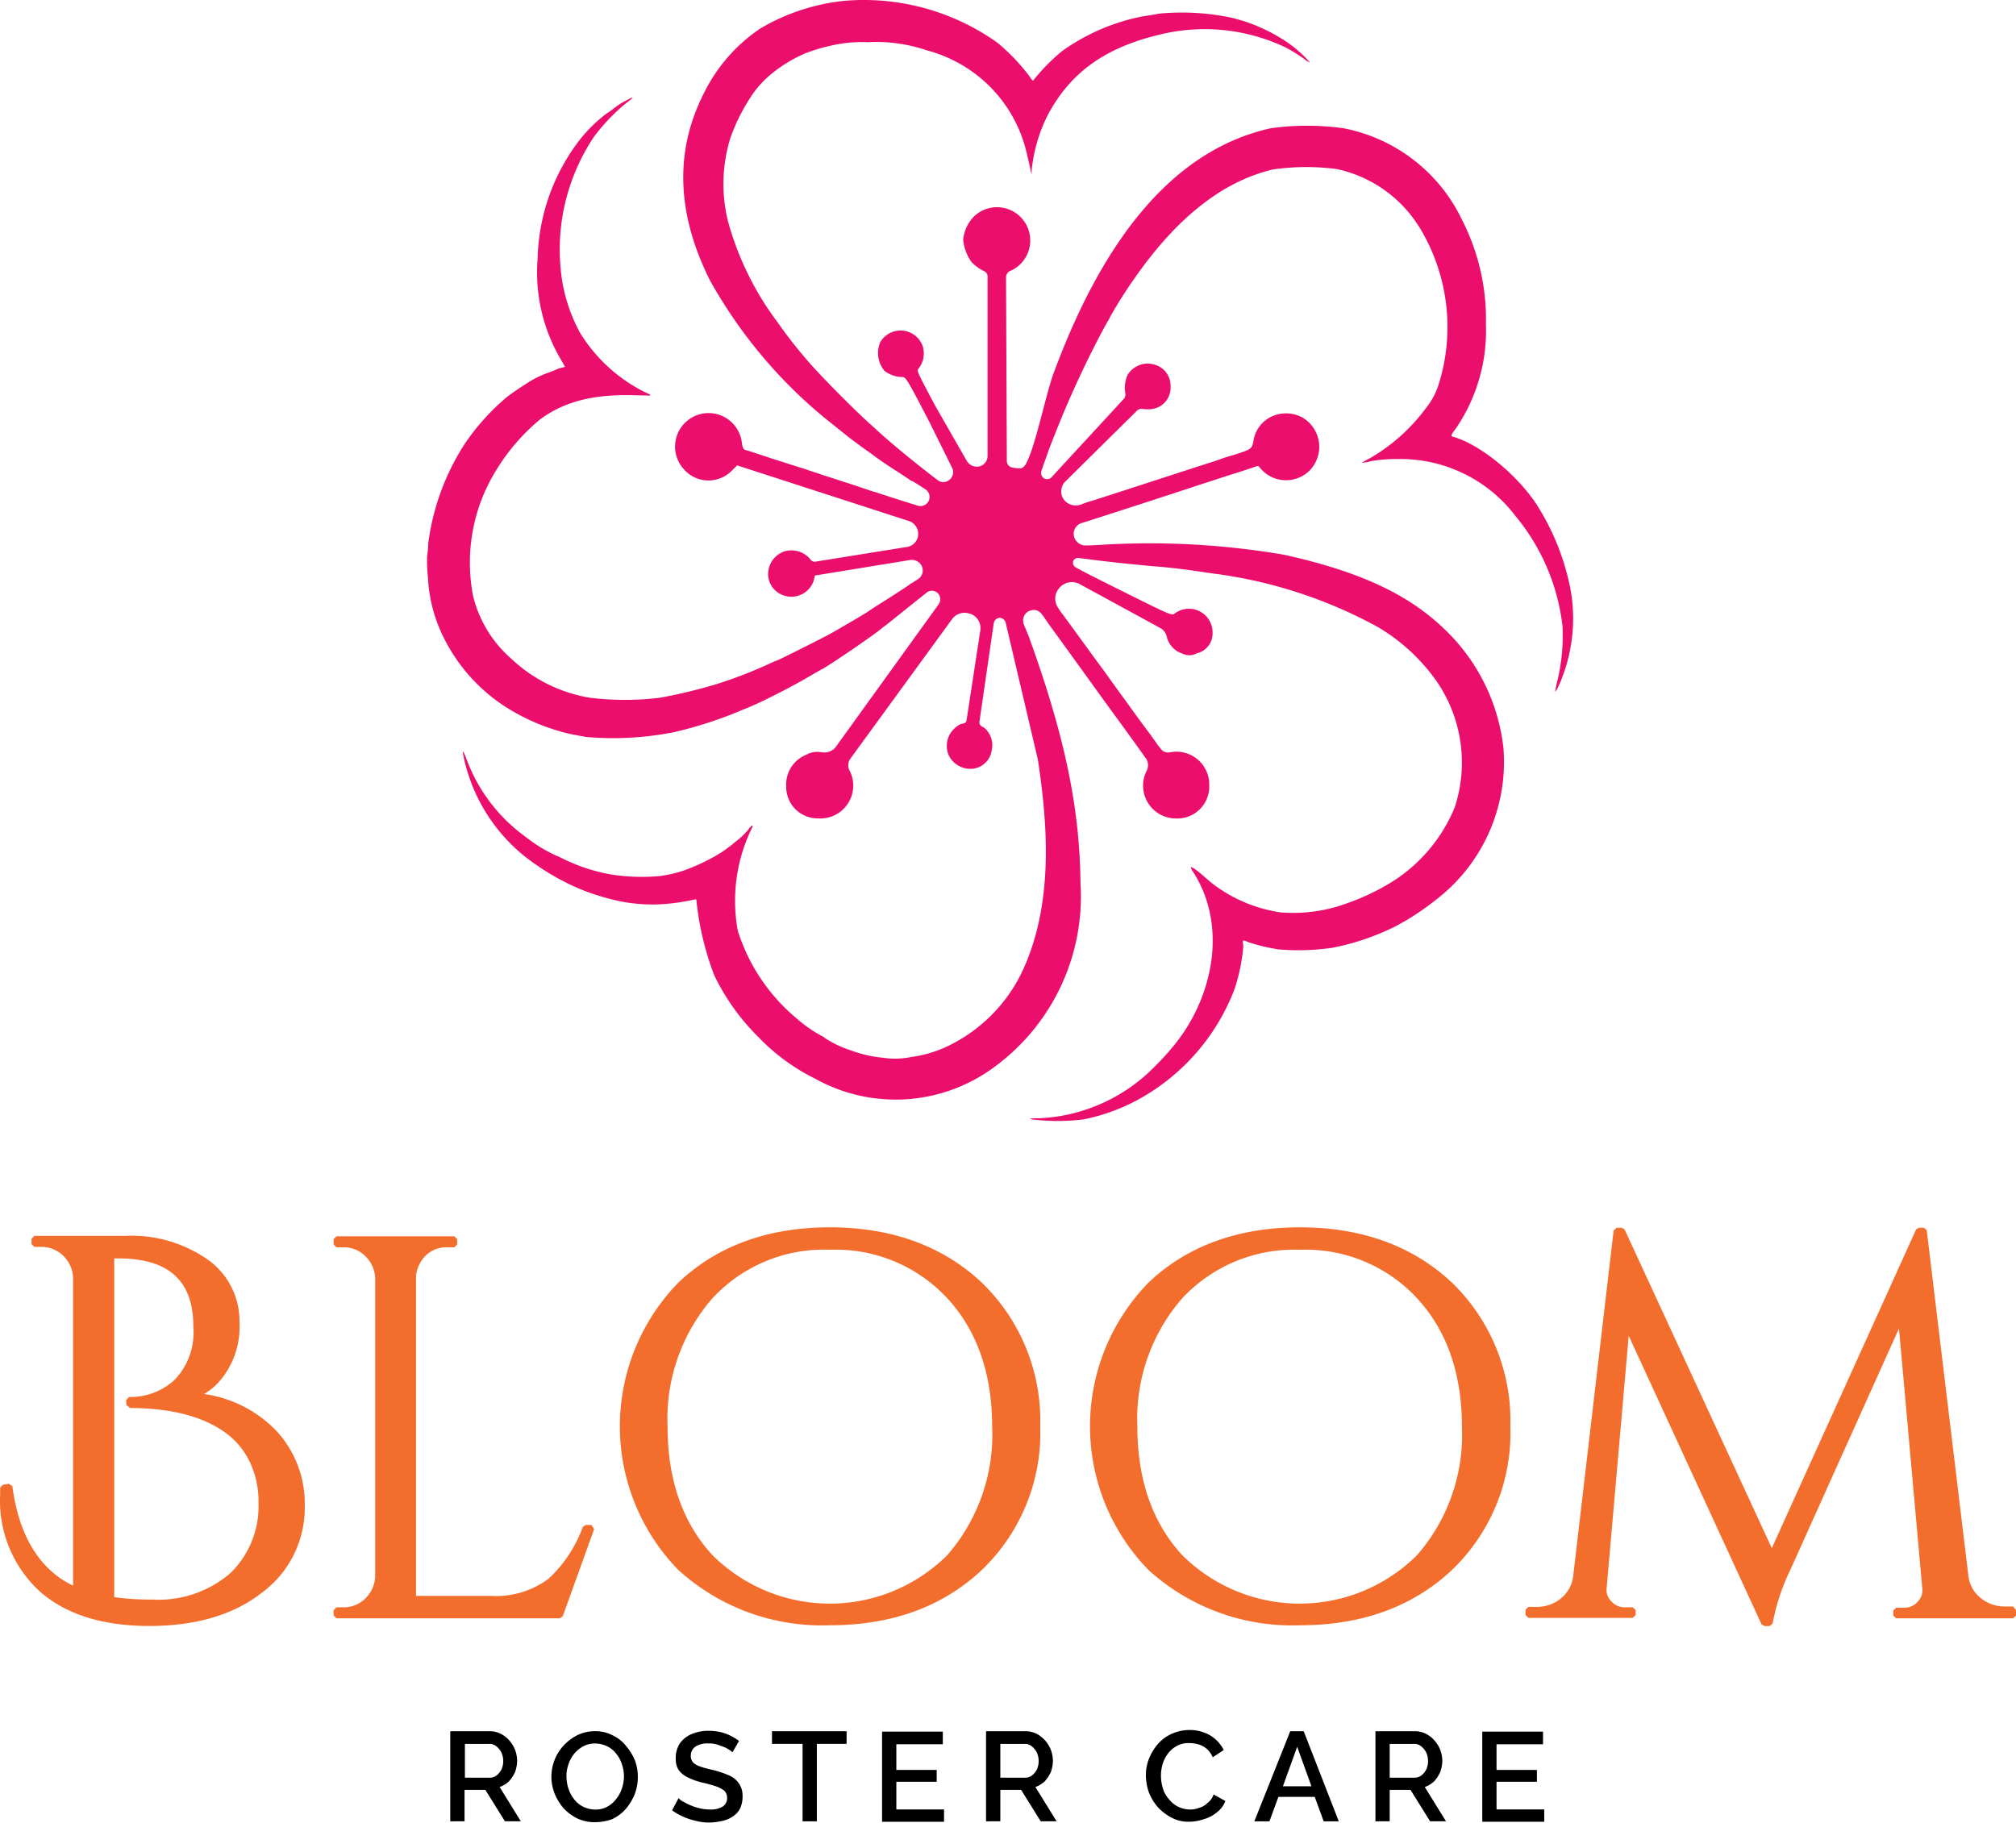 <svg xmlns="http://www.w3.org/2000/svg" width="168.405" height="152.273" viewBox="0 0 168.405 152.273">
  <g id="logo" transform="translate(-243 -1764)">
    <g id="Group_1" data-name="Group 1" transform="translate(243.01 1866.539)">
      <path id="Path_1" data-name="Path 1" d="M169.73,342.816a5.435,5.435,0,0,0,1.192-.954,6.952,6.952,0,0,0,1.771-5.041,6.277,6.277,0,0,0-2.657-5.245,11.108,11.108,0,0,0-6.914-1.976h-7.561l-.238.238v.443l.238.238h.545a2.6,2.6,0,0,1,1.839.715,2.738,2.738,0,0,1,.852,1.8v25.784c-2.793-1.328-4.53-4.155-5.075-8.311l-.307-.2-.511.1-.2.238v.545a10.283,10.283,0,0,0,3.338,8.14c2.18,1.907,5.245,2.861,9.128,2.861,3.849,0,7.016-.92,9.367-2.759a8.8,8.8,0,0,0,3.61-7.255,8.954,8.954,0,0,0-2.35-6.267,10.356,10.356,0,0,0-6.067-3.1Zm-4.33,17.166a21.823,21.823,0,0,1-3.168-.2v-28.3h.341c4.224,0,6.267,1.873,6.267,5.688a5.737,5.737,0,0,1-1.567,4.462,5.473,5.473,0,0,1-3.815,1.431l-.238.272.034.409.307.238c3.508,0,6.3.749,8.209,2.248a6.476,6.476,0,0,1,1.8,2.282,7.708,7.708,0,0,1,.715,3.406,7.8,7.8,0,0,1-2.316,5.824,9.162,9.162,0,0,1-6.574,2.24Z" transform="translate(-152.7 -328.885)" fill="#f36d2d"/>
      <path id="Path_2" data-name="Path 2" d="M255.549,353.815l-.238.17a11.02,11.02,0,0,1-2.861,4.326,7.392,7.392,0,0,1-4.9,1.431h-6.17V333.174a2.487,2.487,0,0,1,.375-1.294A2.451,2.451,0,0,1,244,330.62h.579l.238-.238v-.443l-.238-.238h-9.844l-.238.238v.443l.238.238h.579a2.493,2.493,0,0,1,1.839.749,2.7,2.7,0,0,1,.817,1.839v24.9a2.7,2.7,0,0,1-.817,1.839,2.493,2.493,0,0,1-1.839.749h-.579l-.238.238v.443l.238.238H253.4l.238-.17,2.623-7.289-.238-.341h-.477Z" transform="translate(-206.638 -328.951)" fill="#f36d2d"/>
      <path id="Path_3" data-name="Path 3" d="M334.912,332.1c-3.236-3.031-7.493-4.6-12.671-4.6-5.143,0-9.4,1.533-12.636,4.6a17.189,17.189,0,0,0,0,24.047,17.845,17.845,0,0,0,12.636,4.6c5.143,0,9.4-1.533,12.671-4.6a15.858,15.858,0,0,0,4.9-12.023A16.035,16.035,0,0,0,334.912,332.1Zm-12.671-2.725a12.69,12.69,0,0,1,9.809,4.053c2.486,2.691,3.747,6.3,3.747,10.729a15.31,15.31,0,0,1-3.747,10.729,13.9,13.9,0,0,1-19.619,0c-2.486-2.691-3.747-6.3-3.747-10.729a15.31,15.31,0,0,1,3.747-10.729,12.69,12.69,0,0,1,9.81-4.055Z" transform="translate(-252.928 -327.5)" fill="#f36d2d"/>
      <path id="Path_4" data-name="Path 4" d="M450.212,332.1c-3.236-3.031-7.493-4.6-12.671-4.6-5.143,0-9.4,1.533-12.636,4.6a17.189,17.189,0,0,0,0,24.047,17.845,17.845,0,0,0,12.636,4.6c5.143,0,9.4-1.533,12.671-4.6a15.858,15.858,0,0,0,4.9-12.023A16.035,16.035,0,0,0,450.212,332.1Zm-12.7-2.725a12.69,12.69,0,0,1,9.809,4.053c2.486,2.691,3.747,6.3,3.747,10.729a15.31,15.31,0,0,1-3.747,10.729,13.9,13.9,0,0,1-19.619,0c-2.486-2.691-3.747-6.3-3.747-10.729a15.31,15.31,0,0,1,3.747-10.729,12.791,12.791,0,0,1,9.805-4.055Z" transform="translate(-328.956 -327.5)" fill="#f36d2d"/>
      <path id="Path_5" data-name="Path 5" d="M567.536,359.242h-.715a3.157,3.157,0,0,1-2.01-.715,2.793,2.793,0,0,1-1.022-1.907l-3.473-28.82-.238-.2h-.409l-.238.136-12.057,26.635-12.3-26.635-.238-.136H534.4l-.238.238-3.372,28.815a2.793,2.793,0,0,1-1.022,1.907,3.09,3.09,0,0,1-2.01.715h-.715l-.238.238v.443l.238.238h8.719l.238-.238v-.409l-.238-.238h-.681a1.455,1.455,0,0,1-1.124-.511,1.311,1.311,0,0,1-.375-1.124l1.839-21.049,11.1,24.115.238.136h.443l.238-.2a17.8,17.8,0,0,1,1.5-4.53l9.06-20.13,1.941,21.663a1.346,1.346,0,0,1-.375,1.158,1.455,1.455,0,0,1-1.124.511h-.681l-.238.238v.409l.238.238h9.775l.238-.238v-.443Z" transform="translate(-399.379 -327.566)" fill="#f36d2d"/>
    </g>
    <g id="Group_3" data-name="Group 3" transform="translate(280.613 1908.536)">
      <g id="Group_2" data-name="Group 2">
        <path id="Path_6" data-name="Path 6" d="M263.1,458.627V451.1h3.27a2.028,2.028,0,0,1,.92.2,2.461,2.461,0,0,1,.749.579,2.69,2.69,0,0,1,.477.783,2.719,2.719,0,0,1,.17.886,2.955,2.955,0,0,1-.17.954,3.109,3.109,0,0,1-.511.783,2.308,2.308,0,0,1-.783.477l1.771,2.861h-1.328L266.029,456h-1.737v2.623Zm1.226-3.644H266.4a.925.925,0,0,0,.579-.2,1.507,1.507,0,0,0,.409-.511,1.747,1.747,0,0,0-.034-1.431,1.6,1.6,0,0,0-.443-.511.892.892,0,0,0-.579-.17h-2.01v2.827Z" transform="translate(-263.1 -450.998)"/>
        <path id="Path_7" data-name="Path 7" d="M291.544,458.7a3.417,3.417,0,0,1-1.465-.307,4.077,4.077,0,0,1-1.158-.852,4.562,4.562,0,0,1-.749-1.226,3.918,3.918,0,0,1-.272-1.4,3.851,3.851,0,0,1,1.056-2.657,4.075,4.075,0,0,1,1.158-.852,3.372,3.372,0,0,1,1.431-.307,3,3,0,0,1,1.465.341,3.169,3.169,0,0,1,1.124.886,4.564,4.564,0,0,1,.749,1.226,3.886,3.886,0,0,1,.238,1.4,3.959,3.959,0,0,1-.272,1.431,4.562,4.562,0,0,1-.749,1.226,3.52,3.52,0,0,1-1.158.852A4.437,4.437,0,0,1,291.544,458.7Zm-2.384-3.815a3.212,3.212,0,0,0,.17,1.022,2.781,2.781,0,0,0,.477.886,2.128,2.128,0,0,0,.749.613,2.345,2.345,0,0,0,.988.238,2.057,2.057,0,0,0,1.022-.238,2.3,2.3,0,0,0,.749-.647,2.782,2.782,0,0,0,.477-.886,3.343,3.343,0,0,0,.17-.988,3.211,3.211,0,0,0-.17-1.022,2.781,2.781,0,0,0-.477-.886,2.13,2.13,0,0,0-.749-.613,2.346,2.346,0,0,0-.988-.238,2.057,2.057,0,0,0-1.022.238,2.682,2.682,0,0,0-.749.613,2.782,2.782,0,0,0-.477.886,2.687,2.687,0,0,0-.17,1.018Z" transform="translate(-279.453 -450.998)"/>
        <path id="Path_8" data-name="Path 8" d="M322.541,452.8a1.2,1.2,0,0,0-.307-.238,2.083,2.083,0,0,0-.477-.238c-.17-.068-.375-.136-.579-.2a2.1,2.1,0,0,0-.647-.068,1.824,1.824,0,0,0-1.09.272.9.9,0,0,0-.375.749.8.8,0,0,0,.2.579,1.707,1.707,0,0,0,.613.341,10.54,10.54,0,0,0,1.022.272,8.643,8.643,0,0,1,1.328.443,1.9,1.9,0,0,1,.852.681,1.8,1.8,0,0,1,.307,1.09,2.33,2.33,0,0,1-.2.988,1.682,1.682,0,0,1-.613.681,2.324,2.324,0,0,1-.886.375,5.262,5.262,0,0,1-1.056.136,4.232,4.232,0,0,1-1.124-.136,5.462,5.462,0,0,1-1.056-.341,5.3,5.3,0,0,1-.954-.545l.545-1.022a1.053,1.053,0,0,0,.409.307,5.126,5.126,0,0,0,.613.307,4.824,4.824,0,0,0,.749.238,3.36,3.36,0,0,0,.817.1,1.918,1.918,0,0,0,1.09-.238.843.843,0,0,0,.375-.715.821.821,0,0,0-.238-.613,2.324,2.324,0,0,0-.715-.375q-.46-.153-1.124-.307a5.545,5.545,0,0,1-1.226-.443,1.967,1.967,0,0,1-.749-.613,1.655,1.655,0,0,1-.238-.954,2.184,2.184,0,0,1,.341-1.26,2.258,2.258,0,0,1,.988-.783,3.645,3.645,0,0,1,1.4-.272,4.86,4.86,0,0,1,.988.1,4.189,4.189,0,0,1,1.567.749Z" transform="translate(-298.971 -450.932)"/>
        <path id="Path_9" data-name="Path 9" d="M348.233,452.156h-2.486v6.471h-1.192v-6.471H342V451.1h6.233Z" transform="translate(-315.126 -450.998)"/>
        <path id="Path_10" data-name="Path 10" d="M374.177,457.672v1.056H369V451.2h5.075v1.056h-3.883V454.4h3.372v.988h-3.372V457.7h3.985Z" transform="translate(-332.93 -451.064)"/>
        <path id="Path_11" data-name="Path 11" d="M394.5,458.627V451.1h3.27a2.028,2.028,0,0,1,.92.2,2.462,2.462,0,0,1,.749.579,2.687,2.687,0,0,1,.477.783,2.72,2.72,0,0,1,.17.886,2.956,2.956,0,0,1-.17.954,3.108,3.108,0,0,1-.511.783,2.307,2.307,0,0,1-.783.477l1.771,2.861h-1.328L397.429,456h-1.737v2.623Zm1.192-3.644h2.078a.925.925,0,0,0,.579-.2,1.508,1.508,0,0,0,.409-.511,1.747,1.747,0,0,0-.034-1.431,1.6,1.6,0,0,0-.443-.511.892.892,0,0,0-.579-.17h-2.01Z" transform="translate(-349.744 -450.998)"/>
        <path id="Path_12" data-name="Path 12" d="M433.7,454.615a3.7,3.7,0,0,1,.238-1.362,4.447,4.447,0,0,1,.715-1.226,3.384,3.384,0,0,1,1.158-.886,3.623,3.623,0,0,1,1.533-.341,3.356,3.356,0,0,1,1.771.477,3.045,3.045,0,0,1,1.09,1.192l-.92.613a1.93,1.93,0,0,0-.511-.715,1.8,1.8,0,0,0-.715-.375,2.836,2.836,0,0,0-.749-.1,1.973,1.973,0,0,0-1.022.238,2.294,2.294,0,0,0-.749.647,2.7,2.7,0,0,0-.443.886,3.3,3.3,0,0,0-.136.988,3.605,3.605,0,0,0,.17,1.056,2.32,2.32,0,0,0,.511.886,2.129,2.129,0,0,0,.749.613,2.345,2.345,0,0,0,.988.238,1.942,1.942,0,0,0,.749-.136,1.516,1.516,0,0,0,.715-.409,1.39,1.39,0,0,0,.511-.715l.988.545a2.148,2.148,0,0,1-.715.954,2.953,2.953,0,0,1-1.124.579,3.858,3.858,0,0,1-1.226.2,2.956,2.956,0,0,1-1.431-.341,4.192,4.192,0,0,1-1.158-.886,4.263,4.263,0,0,1-.749-1.26,4.393,4.393,0,0,1-.238-1.36Z" transform="translate(-375.593 -450.8)"/>
        <path id="Path_13" data-name="Path 13" d="M463.3,451.1h1.124l2.929,7.527h-1.26l-.749-2.044H462.31l-.749,2.044H460.3Zm1.771,4.6-1.192-3.3-1.192,3.3Z" transform="translate(-393.133 -450.998)"/>
        <path id="Path_14" data-name="Path 14" d="M490,458.627V451.1h3.27a2.028,2.028,0,0,1,.92.2,2.463,2.463,0,0,1,.749.579,2.688,2.688,0,0,1,.477.783,2.72,2.72,0,0,1,.17.886,2.955,2.955,0,0,1-.17.954,3.108,3.108,0,0,1-.511.783,2.307,2.307,0,0,1-.783.477l1.771,2.861h-1.328L492.929,456h-1.737v2.623Zm1.192-3.644h2.078a.925.925,0,0,0,.579-.2,1.507,1.507,0,0,0,.409-.511,1.747,1.747,0,0,0-.034-1.431,1.6,1.6,0,0,0-.443-.511.892.892,0,0,0-.579-.17h-2.01Z" transform="translate(-412.717 -450.998)"/>
        <path id="Path_15" data-name="Path 15" d="M521.377,457.672v1.056H516.2V451.2h5.075v1.056h-3.883V454.4h3.372v.988h-3.372V457.7h3.985Z" transform="translate(-429.993 -451.064)"/>
      </g>
    </g>
    <path id="Path_16" data-name="Path 16" d="M352.98,75.828c-.034-.136-.034-.272-.068-.375a20.327,20.327,0,0,0-2.827-6.914c-1.635-2.452-4.666-4.939-6.914-5.586-.238-.068-.238-.1.272-.783a14.494,14.494,0,0,0,2.452-8.617,18.229,18.229,0,0,0-1.975-8.685,13.893,13.893,0,0,0-9.946-7.7,22.333,22.333,0,0,0-6.029,0c-7.7,1.7-13.76,8.515-18.188,20.539-.647,1.805-1.5,6.029-2.248,7.425a.873.873,0,0,1-.409.443,2.712,2.712,0,0,1-.817-.068.552.552,0,0,1-.409-.545l-.068-15.327a.607.607,0,0,1,.341-.545l.1-.034a2.778,2.778,0,1,0-3.1-4.53,3.217,3.217,0,0,0-.92,1.941,3.84,3.84,0,0,0,.715,1.907,4.012,4.012,0,0,0,.852.647l.2.1a.491.491,0,0,1,.272.443v14.99a.908.908,0,0,1-.749.886.99.99,0,0,1-.988-.477L299.914,60.4c-1.635-3.065-1.567-2.963-1.4-3.168a2.021,2.021,0,0,0,.272-2.01,1.967,1.967,0,0,0-3.474-.2,2.323,2.323,0,0,0,.341,2.418,2.441,2.441,0,0,0,1.362.511c.443,0,.375-.1,2.384,3.747l1.907,3.849A.823.823,0,0,1,301,66.6a.77.77,0,0,1-.954-.068c-1.226-.92-3.542-2.793-4.632-3.781-.136-.1-.579-.545-1.022-.92-1.533-1.4-4.36-4.258-5.313-5.416A38.158,38.158,0,0,1,286.7,53.35a25.023,25.023,0,0,1-4.121-8.413,13.013,13.013,0,0,1,.2-6.948,15.846,15.846,0,0,1,1.941-3.781,8.292,8.292,0,0,1,1.4-1.5,11.805,11.805,0,0,1,2.861-1.771,13.952,13.952,0,0,1,1.975-.613,11.73,11.73,0,0,1,3.338-.341,13.066,13.066,0,0,1,4.9.681,11.8,11.8,0,0,1,2.248.852,11.558,11.558,0,0,1,6.131,7.9c.1.443.238.988.272,1.226l.1.409V40.71a13.177,13.177,0,0,1,1.362-4.666c1.873-3.508,4.734-5.586,9.264-6.676a15.7,15.7,0,0,1,10.593,1.056,13.83,13.83,0,0,1,1.5.92c.238.2.477.341.511.307a10.4,10.4,0,0,0-2.044-1.771,14.505,14.505,0,0,0-3-1.5c-.443-.17-.886-.272-1.328-.409a20.208,20.208,0,0,0-6.2-.375c-.341.068-.988.17-1.431.238a17.286,17.286,0,0,0-6.642,2.861,16.262,16.262,0,0,0-2.452,2.486c-.034.068-.17-.136-.409-.477a16.845,16.845,0,0,0-2.555-2.657,19.2,19.2,0,0,0-12.943-3.508,17.275,17.275,0,0,0-6.914,2.316,13.889,13.889,0,0,0-4.734,5.484c-2.418,4.8-2.214,10.014.545,15.532A40.2,40.2,0,0,0,291.52,62.065c.545.443,1.022.817,1.056.852s.409.307.817.613.886.647,1.09.783c.579.443,1.362.988,2.282,1.567.477.307.92.613,1.022.681a.375.375,0,0,0,.2.1c.034,0,.579.341,1.09.681a.766.766,0,0,1,.238,1.022h0a.761.761,0,0,1-.886.341l-.307-.1c-.272-.068-.511-.17-.783-.238-.307-.1-.613-.2-.954-.307s-.715-.238-1.056-.341c-.375-.136-.783-.238-1.158-.375l-1.226-.409c-.409-.136-.852-.272-1.26-.409s-.852-.272-1.26-.409l-1.226-.409c-.375-.136-.783-.238-1.158-.375-.375-.1-.715-.238-1.09-.341-.307-.1-.647-.2-.954-.307-.272-.1-.545-.17-.817-.272l-.613-.2c-.17-.068-.341-.1-.545-.17s-.238-.341-.272-.511a2.8,2.8,0,1,0-4.9,2.078,2.731,2.731,0,0,0,4.087.136l.272-.272.068-.068.068-.068a.125.125,0,0,1,.1.034l14.2,4.6a1.127,1.127,0,0,1,.817.954,1.1,1.1,0,0,1-.92,1.226l-7.63,1.226a.41.41,0,0,1-.409-.136,2.036,2.036,0,0,0-2.316-.681,2.014,2.014,0,0,0-1.226,1.533,1.859,1.859,0,0,0,.477,1.6,1.971,1.971,0,0,0,3.3-.715l.1-.409a.033.033,0,0,1,.034-.034l7.936-1.294a.921.921,0,0,1,.988.579h0a.859.859,0,0,1-.341,1.022l-.477.307a1.47,1.47,0,0,0-.307.2c-.136.1-.92.613-1.771,1.158-.817.511-1.567.988-1.635,1.056-.1.068-.988.613-3.065,1.805-.545.307-4.462,2.282-4.564,2.282-.034,0-.409.17-.852.375a38.057,38.057,0,0,1-3.985,1.533,42.992,42.992,0,0,1-4.9,1.192,24.052,24.052,0,0,1-5.858,0,12.561,12.561,0,0,1-6.574-3.27A10.155,10.155,0,0,1,261.3,76.3a14.627,14.627,0,0,1,1.941-10.593,17.05,17.05,0,0,1,3.576-4.155c1.976-1.5,4.394-2.146,7.7-2.078l1.5.034c.068,0,.068-.068.034-.1l-.511-.238a13.369,13.369,0,0,1-5.313-4.9,13.7,13.7,0,0,1-1.635-5.484,16.944,16.944,0,0,1,2.793-10.9A16.261,16.261,0,0,1,273.8,35.3c.2-.17.511-.409.681-.545.238-.238.17-.2-.409.1a5.533,5.533,0,0,0-.92.579c-.136.1-.443.341-.715.511a12.1,12.1,0,0,0-2.384,2.384,16.878,16.878,0,0,0-3.372,9.707,14.346,14.346,0,0,0,1.7,8.038c.307.545.579.988.579,1.022s-.511.136-.579.17a8.874,8.874,0,0,1-.852.341,9.386,9.386,0,0,0-1.328.613c-.715.443-1.4.886-2.078,1.4a19,19,0,0,0-3.576,3.985,20.065,20.065,0,0,0-3,8.209,8.873,8.873,0,0,1-.1,1.124,12.6,12.6,0,0,0,.068,1.737,12.588,12.588,0,0,0,1.328,5.075,14.6,14.6,0,0,0,5.041,5.688,17.268,17.268,0,0,0,5.552,2.35c.341.068.92.17,1.26.238a25.933,25.933,0,0,0,7.425-.409,34.654,34.654,0,0,0,5.313-1.7c.2-.1.681-.272,1.056-.443.852-.341,3.27-1.567,4.564-2.316.579-.341,1.226-.715,1.431-.817.852-.477,4.564-3.031,4.871-3.338.034-.034.375-.272.749-.579l3.065-2.452a.688.688,0,0,1,.954.068h0a.718.718,0,0,1,.068.886L291.6,88.84a1.179,1.179,0,0,1-1.09.477h-.068a1.885,1.885,0,0,0-1.328.2,2.668,2.668,0,0,0-1.669,2.623,2.625,2.625,0,0,0,2.657,2.691,2.744,2.744,0,0,0,2.623-4.019.955.955,0,0,1,.068-.954l8.515-11.683a1.277,1.277,0,0,1,1.465-.443h.034a1.272,1.272,0,0,1,.852,1.4L302.5,86.694c-.1.238-.307.2-.511.272a2.121,2.121,0,0,0-.613.477,1.966,1.966,0,0,0-.307,2.214,2.025,2.025,0,0,0,2.01,1.022,1.806,1.806,0,0,0,1.533-1.533,1.878,1.878,0,0,0-.307-1.533,1.186,1.186,0,0,0-.477-.443.39.39,0,0,1-.238-.443l1.192-8.209a.543.543,0,0,1,.477-.443.554.554,0,0,1,.511.375l2.693,11.45c.852,5.552,1.226,11.615-.954,16.928a13.236,13.236,0,0,1-6.2,6.846,10.248,10.248,0,0,1-3.406,1.09,6.766,6.766,0,0,1-2.35.068,10.475,10.475,0,0,1-2.691-.613,8.892,8.892,0,0,1-2.214-1.056c-.034-.034-.1-.1-.136-.1a11.318,11.318,0,0,1-2.214-1.533,15.624,15.624,0,0,1-4.9-7.323,13.834,13.834,0,0,1,1.09-8.379c.272-.511.136-.545-.2-.068a6.569,6.569,0,0,1-1.124,1.056,10.569,10.569,0,0,1-2.078,1.4,16.634,16.634,0,0,1-2.248.988c-.034,0-.068.034-.1.034a11.063,11.063,0,0,1-1.839.409,16.489,16.489,0,0,1-4.121-.136,15.026,15.026,0,0,1-4.224-1.431,11.9,11.9,0,0,1-2.827-1.669,13.943,13.943,0,0,1-4.9-6.3c-.375-.988-.443-1.09-.341-.477a14.476,14.476,0,0,0,6.1,9.094,19.72,19.72,0,0,0,3.985,2.146,20.419,20.419,0,0,0,3,.886,14.058,14.058,0,0,0,3.576.238,18.28,18.28,0,0,0,2.725-.409c.034,0,.034.034.068.034a24.177,24.177,0,0,0,1.5,6.335,18.7,18.7,0,0,0,3.713,5.177,16.979,16.979,0,0,0,4.7,3.44,13.835,13.835,0,0,0,14.953-.954,17.669,17.669,0,0,0,7.221-15.4c-.068-6.267-1.294-12.228-4.326-20.607l-.409-.988a.894.894,0,0,1,.443-1.124h.034a.8.8,0,0,1,1.022.272c.17.2.341.477.579.817,2.35,3.236,4.428,6.131,4.9,6.778,1.124,1.533,2.9,3.985,3.2,4.428l.034.034a1.012,1.012,0,0,1,.068.988,2.742,2.742,0,0,0,2.452,4.019,2.666,2.666,0,0,0,2.759-2.759,2.745,2.745,0,0,0-3.134-2.793l-.238.034a.731.731,0,0,1-.681-.307l-.272-.341c-.272-.409-.749-1.056-1.056-1.465s-1.056-1.431-1.635-2.248c-.613-.817-1.4-1.941-1.8-2.486-1.09-1.465-2.793-3.849-3.644-4.973l-.17-.272a1.327,1.327,0,0,1,.068-1.6h0a1.378,1.378,0,0,1,1.669-.409l6.812,3.713a1.091,1.091,0,0,1,.545.783,1.975,1.975,0,0,0,1.328,1.362,1.268,1.268,0,0,0,1.158-.034,1.708,1.708,0,0,0,1.328-1.737,1.978,1.978,0,0,0-3.2-1.567c-.17.136-.443.034-2.248-.852-3.576-1.771-5.279-2.623-5.995-3.031a.437.437,0,0,1-.17-.579h0a.415.415,0,0,1,.409-.2c.886.1,2.452.341,6.165.681,1.4.1,3.1.307,4.8.579a38.979,38.979,0,0,1,14.033,4.5,15.869,15.869,0,0,1,4.939,4.564,11.989,11.989,0,0,1,1.5,10.491,13.342,13.342,0,0,1-5.177,6.2,19.2,19.2,0,0,1-3.849,1.839,12.854,12.854,0,0,1-5.552.749,12.261,12.261,0,0,1-5.688-2.418c-.511-.409-.988-.886-1.533-1.26a1.662,1.662,0,0,0-.238-.1c-.068,0,.068.2.068.238,2.963,4.394,1.873,10.252-1.158,14.237a20.4,20.4,0,0,1-1.8,2.044,14.39,14.39,0,0,1-9.741,4.462c-.817,0-.92.034-.647.1a18.037,18.037,0,0,0,4.292,0,16.182,16.182,0,0,0,5.245-2.044,17.726,17.726,0,0,0,7.357-8.788,14.934,14.934,0,0,0,.749-3.576c0-.511-.2-.681.409-.409a15.386,15.386,0,0,0,2.555.613,19.575,19.575,0,0,0,4.462-.136,20.369,20.369,0,0,0,5.45-1.873c.307-.17.579-.341.613-.341a24.136,24.136,0,0,0,2.793-1.941,14.5,14.5,0,0,0,5.45-12.568,16.179,16.179,0,0,0-4.258-9.23c-3.134-3.338-7.323-5.382-14.033-6.88a66.661,66.661,0,0,0-15.021-.852c-.545.034-1.09.068-1.5.068a1,1,0,0,1-1.056-.749.943.943,0,0,1,.647-1.124l.647-.2c6.778-2.18,8.89-2.9,9.741-3.168.545-.17,1.737-.579,2.657-.852l1.635-.545h.068l.272.307a2.8,2.8,0,0,0,4.053.034,2.84,2.84,0,0,0-.647-4.394,2.888,2.888,0,0,0-2.589-.068,2.693,2.693,0,0,0-1.5,2.078c-.136.613-.17.647-1.533,1.09-.238.068-.579.17-.681.2-.136.034-.579.2-.988.341-1.737.545-8.174,2.657-10.116,3.27-.477.136-.852.272-1.124.375a1.265,1.265,0,0,1-1.294-.307,1.172,1.172,0,0,1,.034-1.635l5.995-5.927a.512.512,0,0,1,.375-.136,3.5,3.5,0,0,0,.613.034,1.8,1.8,0,0,0,1.8-1.907,1.827,1.827,0,0,0-1.4-1.839,1.954,1.954,0,0,0-2.214.92,2.727,2.727,0,0,0-.17,1.465.57.57,0,0,1-.136.511l-5.688,6.165c-.1.136-.238.238-.341.375a.52.52,0,0,1-.647.068h0a.554.554,0,0,1-.2-.579l.17-.511c.2-.545.409-1.124.443-1.26.068-.136.272-.715.511-1.294a83.261,83.261,0,0,1,4.087-8.856c.238-.443.511-.886.545-.988a35.55,35.55,0,0,1,1.907-3.031c3.542-5.143,7.391-8.243,11.649-9.265a19.246,19.246,0,0,1,5.416-.034,10.8,10.8,0,0,1,7.085,5.245,15.993,15.993,0,0,1,1.4,12.671,6.043,6.043,0,0,1-1.056,2.01,15.362,15.362,0,0,1-4.768,4.258c-.341.17-.613.341-.613.341a2.949,2.949,0,0,0,.783-.136,12.7,12.7,0,0,1,2.214-.17,12.075,12.075,0,0,1,9.844,4.768,17.57,17.57,0,0,1,3.917,9.162,16.043,16.043,0,0,1-.409,4.53,8.667,8.667,0,0,0-.2.988l.034-.034a1.9,1.9,0,0,0,.17-.272c.136-.307.273-.579.375-.886a13.706,13.706,0,0,0,.726-7.237Z" transform="translate(21.231 1737.542)" fill="#eb0e6d"/>
  </g>
</svg>
